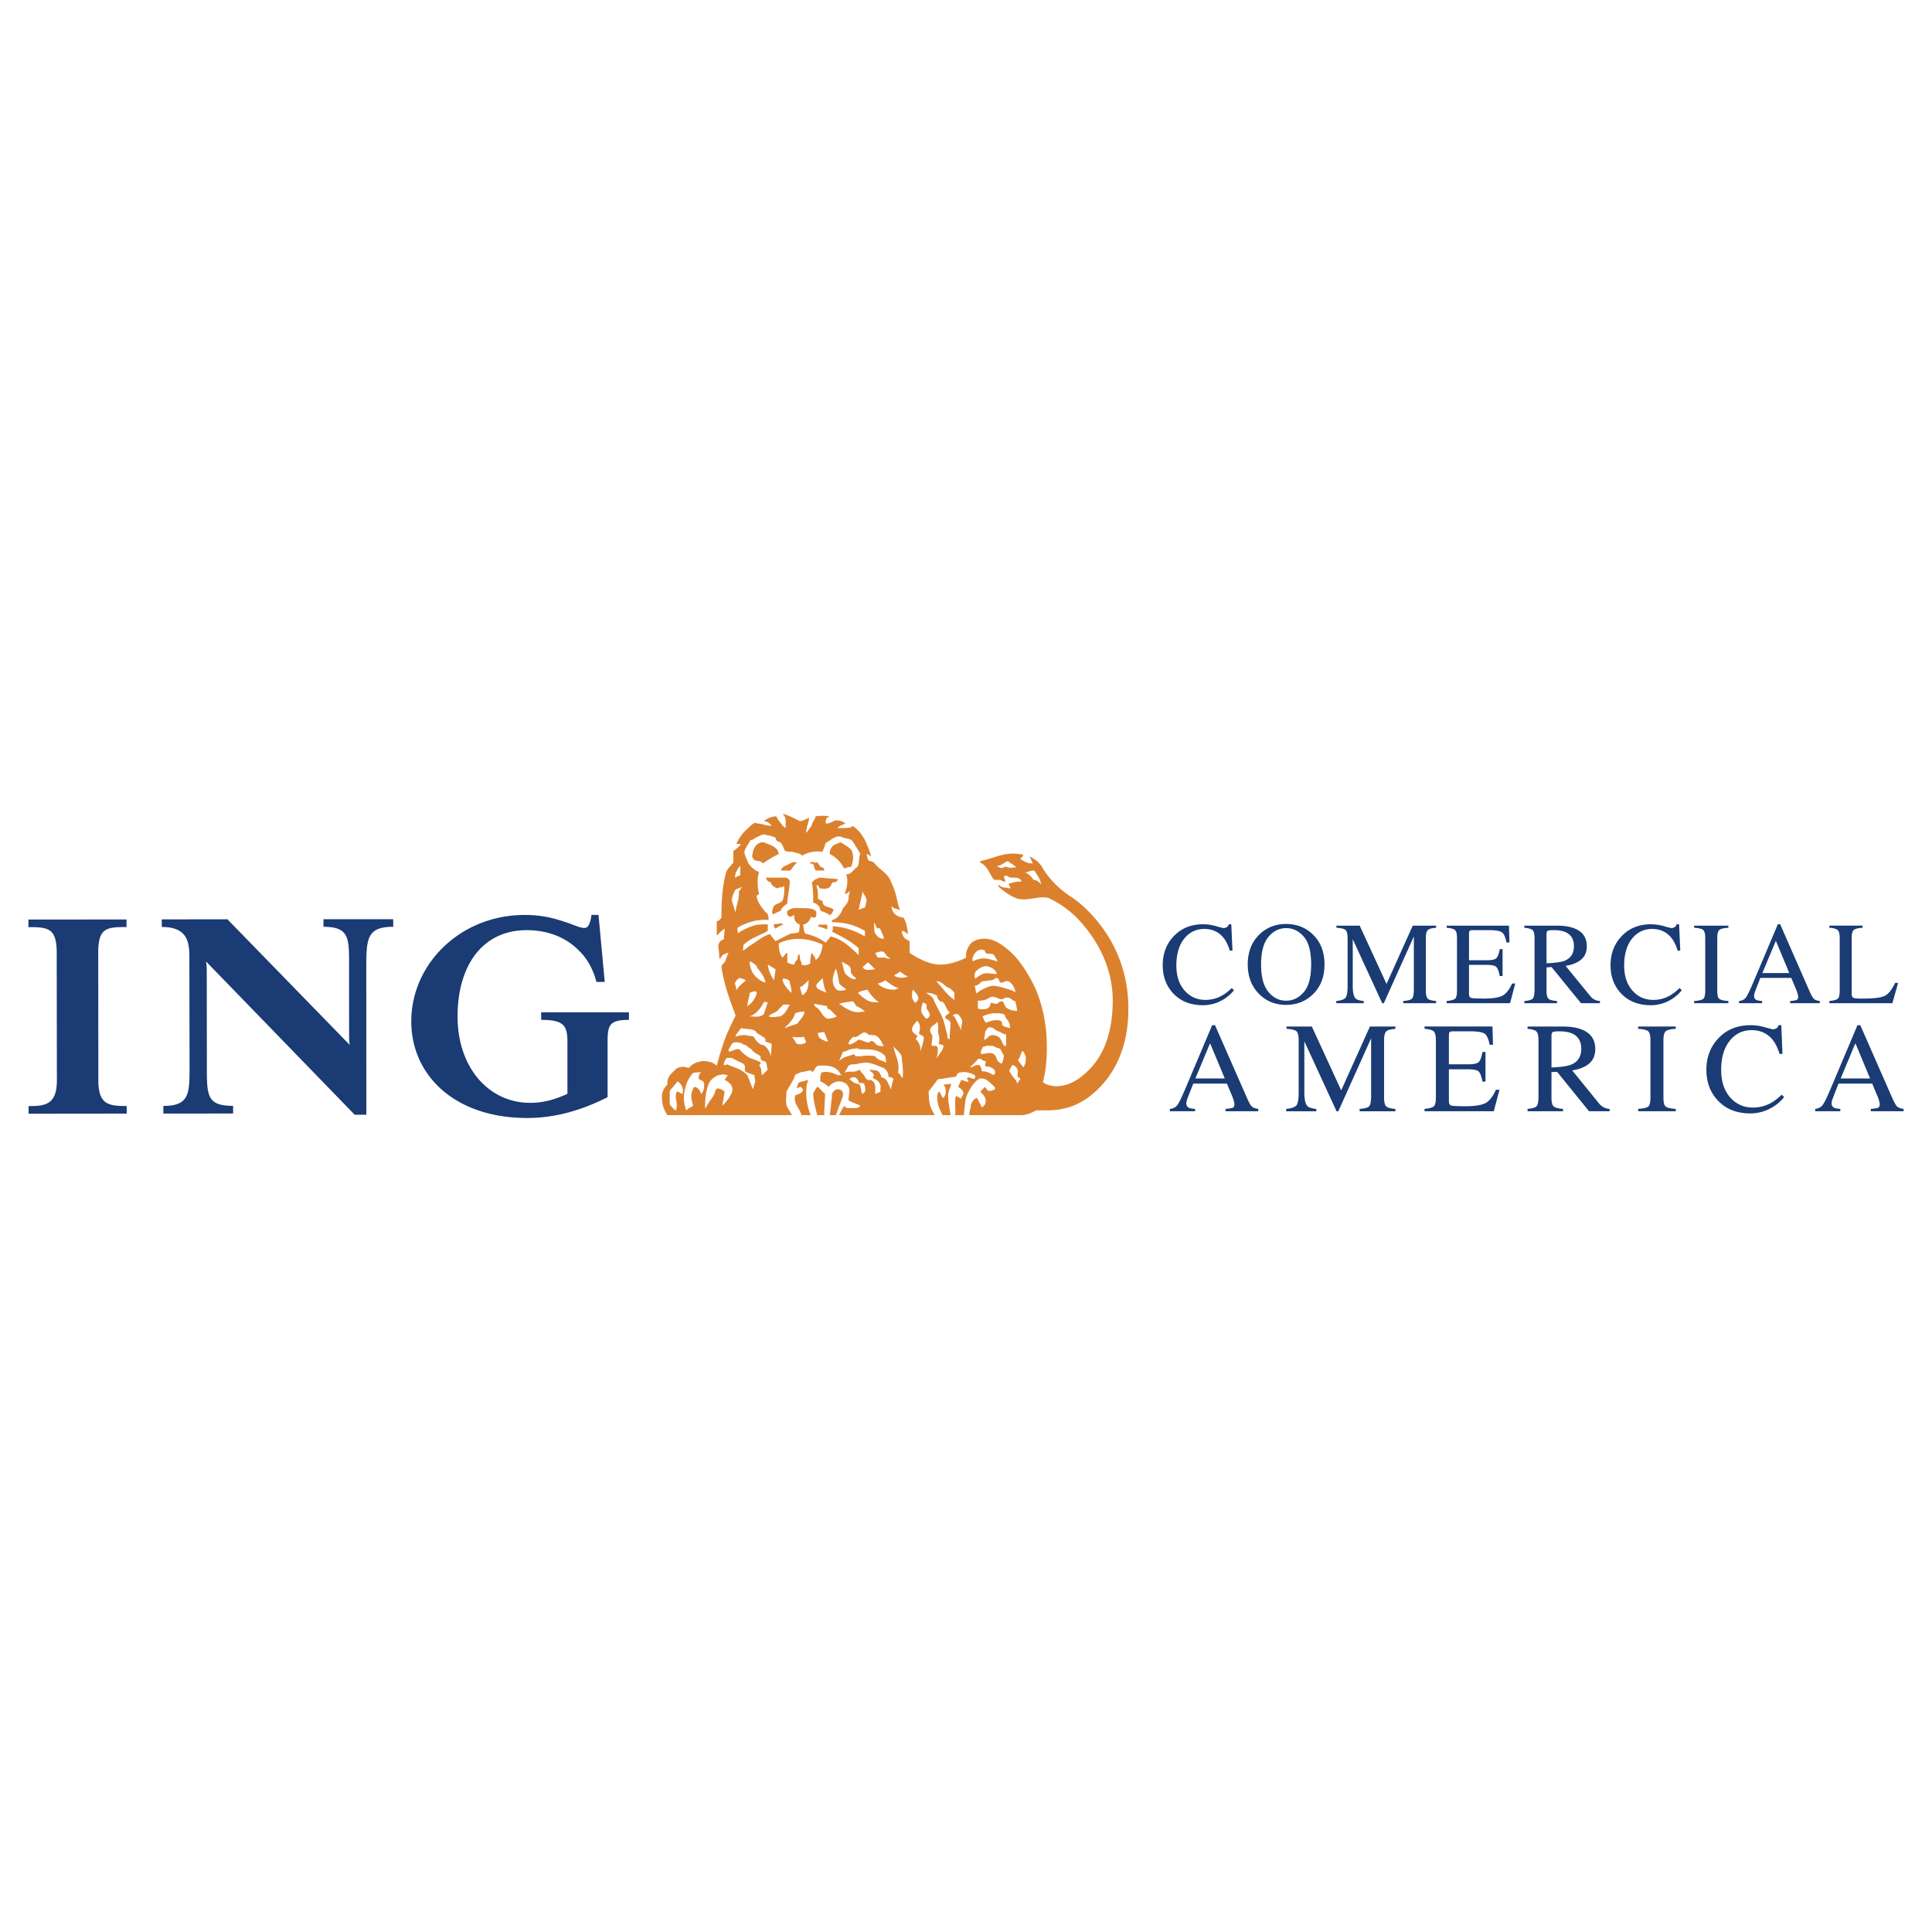 <svg xmlns="http://www.w3.org/2000/svg" width="2500" height="2500" viewBox="0 0 192.756 192.756"><g fill-rule="evenodd" clip-rule="evenodd"><path fill="#fff" d="M0 0h192.756v192.756H0V0z"/><path d="M121.332 92.403c.443.131.693.19.748.19a.632.632 0 0 0 .314-.089.494.494 0 0 0 .205-.289h.246l.119 2.628h-.268c-.158-.523-.361-.94-.607-1.259-.484-.604-1.127-.902-1.939-.902-.816 0-1.484.324-2.002.97-.52.651-.783 1.539-.783 2.669 0 1.047.275 1.879.82 2.502s1.238.936 2.076.936c.604 0 1.16-.145 1.666-.436.297-.166.617-.412.965-.744l.221.217a3.919 3.919 0 0 1-.963.863 3.866 3.866 0 0 1-2.133.631c-1.258 0-2.252-.406-2.992-1.205-.68-.742-1.02-1.67-1.02-2.783 0-1.141.355-2.098 1.076-2.872.756-.808 1.742-1.216 2.949-1.216.427.001.857.065 1.302.189zM125.818 96.225c0-1.238.242-2.151.727-2.742.486-.587 1.076-.885 1.775-.885.68 0 1.262.285 1.758.85.494.57.736 1.497.736 2.777 0 1.264-.238 2.178-.727 2.752-.494.578-1.08.863-1.768.863-.703 0-1.295-.295-1.775-.885-.483-.588-.726-1.496-.726-2.73zm-1.33 0c0 1.188.369 2.16 1.105 2.918.723.742 1.633 1.113 2.727 1.113 1.023 0 1.895-.336 2.617-1.004.803-.752 1.209-1.76 1.209-3.027 0-1.25-.389-2.253-1.17-3.002-.719-.688-1.604-1.037-2.656-1.037s-1.938.344-2.654 1.033c-.783.752-1.178 1.756-1.178 3.006zM133.318 99.873c.48-.051.791-.158.928-.328s.205-.561.205-1.178v-4.753c0-.42-.068-.698-.201-.824-.133-.125-.438-.2-.914-.225v-.214h2.32l2.68 5.817 2.615-5.817h2.334v.214c-.434.028-.713.109-.838.237-.131.127-.189.4-.189.812v5.204c0 .426.059.699.189.816.125.125.404.201.838.238v.217h-3.287v-.217c.477-.037.771-.123.891-.25.113-.137.172-.447.172-.939v-5.252l-2.996 6.659h-.162l-2.938-6.386v4.664c0 .639.094 1.057.279 1.25.125.125.396.209.818.256v.217h-2.744v-.218zM144.336 99.873c.434-.047.713-.119.838-.23.131-.105.191-.377.191-.814V93.61c0-.412-.061-.685-.188-.807-.123-.128-.404-.209-.842-.237v-.214h6.213l.051 1.675h-.303c-.094-.514-.242-.849-.438-.999-.201-.153-.639-.229-1.322-.229h-1.596c-.172 0-.275.029-.318.084-.043.052-.059.158-.059.311v2.61h1.789c.498 0 .816-.072.953-.222.135-.145.246-.442.326-.892h.281v2.692h-.281c-.084-.447-.195-.75-.33-.895-.137-.145-.451-.221-.949-.221h-1.789v2.883c0 .234.072.369.217.412.148.043.586.064 1.318.064.785 0 1.373-.086 1.75-.26.375-.17.715-.582 1.014-1.238h.314l-.516 1.961h-6.326v-.215h.002zM154.295 96.102v-2.896c0-.173.037-.289.109-.335.076-.047.281-.072.609-.072.492 0 .887.067 1.186.204.557.251.834.715.834 1.399 0 .71-.311 1.194-.932 1.454-.361.135-.964.22-1.806.246zm-2.213 3.988h3.268v-.217c-.443-.037-.729-.113-.859-.232-.129-.111-.195-.385-.195-.822v-2.301l.504-.033 2.939 3.605h1.889v-.217a1.408 1.408 0 0 1-.576-.158 1.52 1.52 0 0 1-.441-.398l-2.414-2.955c.65-.098 1.17-.303 1.547-.621.379-.311.57-.757.57-1.344 0-.868-.426-1.467-1.287-1.79-.447-.17-1.014-.256-1.689-.256h-3.254v.214c.426.033.701.118.83.242.123.128.188.396.188.803v5.07c0 .488-.061.793-.166.936-.115.131-.395.217-.852.258v.216h-.002zM166.018 92.403c.441.131.691.19.742.19a.645.645 0 0 0 .316-.089.47.47 0 0 0 .199-.289h.25l.115 2.628h-.264c-.152-.523-.357-.94-.611-1.259-.477-.604-1.123-.902-1.934-.902-.818 0-1.486.324-2.004.97-.518.651-.783 1.539-.783 2.669 0 1.047.277 1.879.822 2.502.543.623 1.236.936 2.074.936.604 0 1.16-.145 1.672-.436.291-.166.615-.412.963-.744l.217.217a3.813 3.813 0 0 1-.963.863 3.864 3.864 0 0 1-2.131.631c-1.256 0-2.254-.406-2.994-1.205-.68-.742-1.02-1.67-1.02-2.783 0-1.141.361-2.098 1.08-2.872.752-.808 1.738-1.216 2.949-1.216a4.92 4.92 0 0 1 1.305.189zM169.023 99.873c.463-.033.766-.102.904-.213.137-.105.205-.383.205-.832v-5.219c0-.424-.068-.705-.205-.824-.139-.123-.441-.195-.904-.22v-.214h3.418v.214c-.463.025-.766.097-.902.22-.145.12-.207.4-.207.824v5.219c0 .449.062.727.207.832.137.111.439.18.902.213v.217h-3.418v-.217zM175.83 97.084l1.348-3.219 1.34 3.219h-2.688zm-.025 3.006v-.217c-.277-.021-.463-.061-.561-.102-.166-.076-.242-.213-.242-.408 0-.098.029-.234.088-.4.057-.17.238-.633.541-1.398h3.086l.469 1.123c.068.162.123.311.156.455.039.141.061.242.061.303 0 .17-.051.275-.148.318-.098.045-.314.08-.656.109v.217h2.963v-.217c-.27-.037-.467-.105-.582-.213-.113-.102-.266-.373-.463-.811l-2.908-6.634h-.234l-2.428 5.744c-.365.859-.621 1.387-.77 1.578s-.373.303-.676.336v.217h2.304zM182.518 100.09h6.285l.574-2.027h-.299c-.342.701-.695 1.139-1.057 1.305-.371.174-1.072.26-2.109.26-.264 0-.443 0-.545-.004a4.12 4.12 0 0 1-.271-.025c-.15-.018-.248-.068-.289-.141a.618.618 0 0 1-.064-.307v-5.604c0-.392.072-.647.217-.77.15-.115.434-.187.863-.212v-.214h-3.305v.214c.43.028.711.109.838.237.129.123.193.395.193.807v5.219c0 .438-.07.709-.193.814-.127.111-.412.184-.838.23v.218zM119.262 107.6l1.467-3.518 1.467 3.518h-2.934zm-.033 3.269v-.234c-.299-.021-.498-.059-.607-.109-.176-.086-.262-.234-.262-.447 0-.111.035-.256.094-.438.07-.184.268-.693.6-1.527h3.359l.512 1.225c.072.174.131.34.174.498.043.156.062.264.062.326 0 .188-.055.303-.164.354-.107.047-.35.09-.729.119v.234h3.27v-.234c-.297-.037-.51-.119-.633-.229-.133-.121-.303-.418-.51-.902l-3.172-7.221h-.285l-2.645 6.26c-.396.939-.676 1.518-.838 1.723-.162.209-.408.334-.734.369v.234h2.508v-.001zM128.322 110.635c.531-.051.877-.174 1.025-.357.148-.188.221-.611.221-1.289V103.8c0-.465-.068-.766-.213-.906-.148-.137-.479-.221-.998-.246v-.23h2.525l2.93 6.369 2.865-6.369h2.543v.23c-.473.033-.781.123-.922.258-.137.141-.209.439-.209.895v5.684c0 .463.072.766.209.898.141.127.449.217.922.254v.234h-3.572v-.234c.516-.037.834-.133.963-.277.123-.139.186-.484.186-1.023v-5.744l-3.273 7.279h-.174l-3.215-6.982v5.102c0 .703.105 1.152.309 1.367.133.135.426.232.885.279v.234h-3.006v-.237h-.001zM142.129 110.869h6.906l.57-2.143h-.354c-.332.723-.701 1.178-1.111 1.361-.412.186-1.045.283-1.912.283-.795 0-1.275-.025-1.434-.072-.16-.041-.238-.195-.238-.445v-3.168h1.961c.535 0 .881.076 1.029.238.145.16.268.492.363.99h.299v-2.959h-.299c-.092.496-.211.824-.359.986-.148.16-.494.246-1.033.246h-1.961v-2.857c0-.166.021-.285.064-.34.041-.064.162-.094.348-.094h1.73c.74 0 1.225.086 1.441.25.213.166.375.531.486 1.094h.33l-.051-1.824h-6.777v.23c.48.033.787.123.922.258.137.141.209.439.209.889v5.699c0 .475-.072.773-.211.896-.143.113-.443.199-.92.246v.236h.002zM154.791 106.502v-3.158c0-.191.043-.32.119-.367.086-.055.307-.08.664-.08.535 0 .961.076 1.283.221.604.268.906.775.906 1.523 0 .773-.336 1.301-1.004 1.576-.394.158-1.05.25-1.968.285zm-2.389 4.367h3.541v-.234c-.48-.037-.795-.123-.936-.25-.145-.125-.217-.43-.217-.902v-2.518l.559-.033 3.188 3.938h2.051v-.234a1.466 1.466 0 0 1-.621-.174 1.697 1.697 0 0 1-.484-.434l-2.625-3.236c.711-.105 1.271-.332 1.684-.672.41-.344.617-.83.617-1.471 0-.945-.463-1.6-1.395-1.951-.488-.188-1.102-.281-1.832-.281h-3.529v.23c.459.037.756.127.889.268.141.135.203.434.203.879v5.549c0 .529-.055.863-.178 1.008-.119.145-.426.242-.914.285v.233h-.001zM163.436 110.635c.514-.035.846-.115 1.004-.229.152-.121.225-.426.225-.914v-5.699c0-.467-.072-.773-.225-.904-.158-.137-.49-.217-1.004-.242v-.23h3.754v.23c-.514.025-.846.105-.998.242-.158.131-.23.438-.23.904v5.699c0 .488.072.793.23.914.152.113.484.193.998.229v.234h-3.754v-.234zM174.652 102.283c-1.326 0-2.398.443-3.227 1.328-.787.842-1.178 1.883-1.178 3.125 0 1.217.369 2.225 1.117 3.031.803.877 1.893 1.318 3.262 1.318.834 0 1.607-.23 2.322-.684a4.35 4.35 0 0 0 1.055-.945l-.242-.238c-.379.361-.732.635-1.055.812a3.623 3.623 0 0 1-1.82.471c-.914 0-1.672-.34-2.271-1.016-.59-.68-.893-1.59-.893-2.729 0-1.238.285-2.211.855-2.918.561-.705 1.293-1.059 2.184-1.059s1.592.332 2.115.986c.275.354.496.818.672 1.387h.289l-.115-2.871h-.268a.526.526 0 0 1-.225.312.685.685 0 0 1-.346.098c-.055 0-.328-.068-.812-.205a5.164 5.164 0 0 0-1.419-.203zM186.578 107.6l-1.465-3.518-1.469 3.518h2.934zm-5.476 3.269v-.234c.324-.035.57-.16.732-.369.166-.205.447-.783.842-1.723l2.645-6.26h.281l3.172 7.221c.213.484.383.781.506.902.133.109.34.191.643.229v.234h-3.273v-.234c.377-.029.619-.072.73-.119.111-.051.16-.166.16-.354 0-.062-.02-.17-.059-.326a3.381 3.381 0 0 0-.178-.498l-.512-1.225h-3.363c-.33.834-.525 1.344-.59 1.527a1.406 1.406 0 0 0-.098.438c0 .213.09.361.264.447.105.051.305.088.604.109v.234h-2.506v.001zM2.852 111.115v-.76c1.654 0 2.823-.137 2.823-2.561l-.017-12.747c0-2.479-.897-2.547-2.823-2.547v-.757l9.788-.008v.757c-1.998 0-2.824.075-2.824 2.555l.013 12.748c0 2.418 1.033 2.551 2.828 2.551v.758l-9.788.011zm33.692-14.72l.008 14.822h-1.165l-14.83-15.29c.071.417.071.756.071 1.174l.01 9.307c0 2.895 0 3.93 2.619 3.922v.766l-6.96.002v-.76c2.614 0 2.614-1.238 2.614-3.93l-.017-10.612c0-1.586 0-3.312-2.755-3.312v-.757l6.552-.009 12.208 12.54c-.069-.35-.069-.549-.069-1.033l-.003-6.83c0-2.75.064-3.929-2.555-3.929v-.756h6.956l.009.756c-2.553 0-2.693 1.106-2.693 3.929zm24.075 8.121v4.951c-2.755 1.389-5.375 2.074-7.994 2.074-7.233.018-11.591-4.252-11.591-9.631 0-5.791 4.958-10.625 11.298-10.625 1.582-.005 2.759.268 4 .685.893.268 1.45.612 1.998.612.481 0 .612-.826.685-1.302h.698l.621 6.685h-.83c-.34-1.311-.969-2.411-1.794-3.173-1.314-1.314-3.095-1.99-5.174-1.99-4.341.004-6.885 3.454-6.885 8.624.01 5.098 3.117 8.605 7.25 8.605 1.238 0 2.343-.281 3.712-.9v-5.094c0-1.664-.272-2.285-2.616-2.285l-.008-.752 8.76-.004v.756c-2.203 0-2.13.699-2.13 2.764z" fill="#1a3b73"/><path d="M66.584 111.264c-.395-.629-.544-1.096-.544-1.883 0-.545.311-.939.544-1.17 0-.473 0-.781.714-1.402.306-.391.932-.477 1.399-.242.396-.467.86-.625 1.412-.707.464 0 1.013.082 1.399.473 0 0 .323-1.246.557-1.883.229-.855.774-2.029 1.331-3.131-.629-1.631-1.177-3.201-1.416-4.843 0-.075.085-.237.085-.237l.229-.225c.158-.32.239-.715.396-.941-.239 0-.396.149-.472.149-.153.076-.315.314-.387.472-.077-.157-.077-.234-.077-.396 0-.312-.084-.626-.084-.932 0-.314.31-.632.548-.632 0-.307.076-.779.076-1.093-.229.162-.786.701-.786.701v-1.416c.162-.067.323-.14.471-.382 0-1.637.085-3.129.472-4.533.158-.396.473-.625.71-.944v-1.173c.306-.153.549-.473.774-.622-.081-.081-.315-.081-.468-.081.315-.701.702-1.177 1.255-1.64.153-.158.39-.392.629-.464.148 0 .148.072.148.072.553 0 .937.234 1.489.234-.165-.234-.468-.468-.777-.468l.076-.076c.387-.239.702-.4 1.174-.4.153.4.468.637.621.943l.318.23c-.081-.464.153-1.013-.318-1.408.318 0 1.101.396 1.718.71.242 0 .638-.237.943-.314-.072.476-.306.94-.306 1.484.233-.234.306-.471.548-.702 0-.306.306-.543.383-.943a4.66 4.66 0 0 1 1.416 0c-.469.161-.396.476-.396.709h.077c.319 0 .706-.234.863-.31.468 0 .701.076 1.021.31-.319.158-.634.234-.787.464.392 0 .854 0 1.327-.072l.157-.158c1.102.702 1.489 1.879 1.875 3.053-.157-.08-.31-.233-.463-.233.076.233.076.625.306.698.396 0 .476.237.71.476.471.468 1.173.854 1.407 1.56.701 1.485.54 1.961.94 2.896-.239-.239-.629-.072-.868-.464 0 .392.162.693.468.931.247.157.485.234.711.234.314.468.387 1.097.463 1.646-.148-.076-.31-.234-.535-.315l-.091.081c.091.472.234.702.787.94v1.178c.94.621 2.041 1.166 3.05 1.166.858 0 1.879-.314 2.589-.702-.085-.464.148-1.089.545-1.484.386-.318.859-.396 1.326-.396 1.021 0 2.031.791 2.896 1.642 1.1 1.177 1.959 2.901 2.193 3.444 1.088 2.662 1.088 4.934 1.088 5.791 0 1.484-.152 2.5-.391 3.445.391.309 1.025.391 1.336.391 1.326 0 2.422-.777 3.281-1.65 1.408-1.404 2.348-3.674 2.348-6.879 0-2.576-.939-5.474-3.521-8.215a10.108 10.108 0 0 0-2.895-2.037c-1.018-.234-1.955.319-3.045.081-.701-.237-1.408-.705-1.961-1.254l.086-.158c.221.396.697.242 1.088.396.086-.153-.152-.396-.152-.468.387-.162.855-.239 1.322-.239-.311-.624-.936-.237-1.322-.463-.152-.161-.32-.161-.469 0 0 .076.148.301.148.463-.148.077-.395-.162-.615-.162h-.477c-.473-.462-.625-1.398-1.406-1.717v-.158c1.254-.23 2.418-.932 3.83-.698.162 0 .396 0 .473.153l-.311.314c.311.23.697.467 1.172.467h.078c-.078-.237-.234-.467-.314-.702.471.234.785.464 1.178.94.629 1.173 1.713 2.266 2.883 3.045.633.39 1.254.947 1.73 1.411 2.967 2.976 4.061 6.488 4.061 9.779 0 1.49-.148 5.32-3.131 8.139-1.869 1.795-3.668 2.023-5.08 2.023h-1.012c-.549.324-1.016.48-1.564.48H66.584v.003z" fill="#db812e"/><path d="M96.705 111.264c0-.48.153-.629.153-.943s.392-.781.625-.781l.473.936c.311-.154.389-.387.389-.703 0-.391-.545-.857-.545-.857l.467-.473c.158.156.238.395.387.395.4 0 .635-.156.635-.238 0-.156-.314-.387-.555-.619-.309-.24-.467-.387-.854-.387-.553 0-1.484 1.479-1.569 2.262l-.153 1.41h.547v-.002zm-1.407 0c.067-.709-.081-1.258.067-1.883.085-.078.319.158.548.234 0-.234.314-.469.167-.701-.081-.234-.477-.473-.477-.473.081-.23.31-.703.31-.703s.868.316.707.154c0-.154-.226-.229-.077-.387.238-.076.548.232.707.086.076-.162.076-.162 0-.32-.158-.084-.545-.314-1.169-.314-.715.076-.549.23-.715.473-.854.076-1.317.234-1.781.234l-.949 1.25c.081.467 0 1.092.239 1.561.072.242.229.477.382.789h.792c-.242-.48-.549-1.023-.549-1.807 0-.154.085-.543.238-.543.149.232.149.467.387.625.158-.158.23-.393.23-.625 0-.154 0-.473-.23-.703l.787-.076c-.077.307-.319.779-.319 1.168 0 .703.158 1.252.242 1.961h.463zm-11.583 0c.158-.312.314-.709.548-.943 0 .154.153.154.234.234h.71c.234 0 .464 0 .621-.234-.387-.232-.863-.314-1.169-.549 0-.314.077-.625.077-.936 0-.701-.625-.943-1.021-.943-.387 0-.858.242-1.011.549-.316-.23-.562-.463-.864-.549v-.387c0-.234.077-.234.077-.473.548-.225 1.174 0 1.645.238h.392c0-.084-.158-.084-.158-.238-.468-.701-1.255-.781-2.19-.701-.391.158-.391.855-.71.477-.387 0-.621.148-.935.148l-.548.23c-.162.084-.072.084-.162.318-.22.473-.54.936-.782 1.408 0 .467-.149 1.092.084 1.561.158.242.314.549.477.789h.931c-.162-.709-.859-1.176-.621-1.961.233-.156.701-.156.778-.623-.077-.082-.158-.238-.319-.238l-.301.156c0-.156.076-.387.229-.619l.943-.24c-.233.396-.233.941-.233 1.408 0 .234.072 1.328.459 2.117h.638c-.165-.709-.399-1.492-.399-2.193.157-.234.234-.473.399-.629h.072l.626.629h.084c0 .701-.084 1.404-.084 2.193h.553s.229-1.807.229-2.117c0-.152.315-.467.548-.467.312 0 .548.156.548.467 0 .393-.471 1.328-.709 2.117h.314v.001zm20.035-23.48c-.08-.225-.318-.543-.553-.93-.391 0-.709.157-.936.237.314 0 .627.392.859.693.311 0 .549.239.783.473l-.153-.473zm-3.205-1.874c-.396.157-.643.476-1.105.476.242.153.391.229.543.229.166-.076.396-.229.562-.076.311.076.537 0 .852 0-.235-.234-.542-.392-.852-.629zm-1.42 9.312c-.311-.149-.859.076-.859-.378-.148-.094-.387-.171-.705 0-.311.143-.703.85-.469 1.08.076-.149.787-.306 1.025-.306.463 0 .855.157 1.395.306-.073-.23-.225-.465-.387-.702zm-.781 1.178c-.389 0-.783.309-1.018.543-.076.234-.158.477 0 .701.318-.314.791-.543 1.098-.543.391 0 .549.076 1.016.076-.001-.314-.549-.777-1.096-.777zm2.121 1.487c-.248 0-.316.15-.562.15-.307 0-.145-.469-.463-.469-.152 0-.314.234-.549.234-.238 0-.547.084-.773.084-.318 0-.318.387-.867.469l.16.777c.389-.391 1.322-.777 1.643-.777.543 0 1.564.305 2.266.621-.078-.472-.465-1.089-.855-1.089zm.853 2.025c-.314-.072-.463-.383-.854-.383-.396 0-.168.158-.562.158-.307 0-.535-.24-.85-.24-.473 0-.4.393-1.492.393v.781c.238.076.318.076.557.076.307 0 .697-.156.697-.549 0-.236.473.078.697 0 0 0 .17-.236.391-.236.314 0 .246.314.395.467.082.242.635.48 1.176.48 0-.394-.155-.711-.155-.947zm-1.021 1.492c0-.311-.615-.311-1.172-.311-.311 0-.943.225-1.088.311.08.314.307.625.307.625.471-.158.709-.242 1.096-.242.391 0 .543.084.543.398 0 .234.562.312.787.393 0-.791-.473-.939-.473-1.174zm1.728 3.444c-.234.314-.234.697-.469.936l.545.707c.238-.391.238-.549.238-1.025.001-.081-.237-.618-.314-.618zM86.062 88.963l-.391 1.807.625-.242s.163-.621.163-.707c-.001-.234-.239-.54-.397-.858zm14.317 14.24c-.311 0-.477-.234-.783-.311-.471-.162-.309-.395-.943-.395-.309.232-.387.471-.387.705 0 0-.084.473-.084.545.322-.072.471-.473.791-.473 1.176 0 .857 1.096 1.406 1.096v-1.167zm-5.162-4.15c-.158-.234-.306-.311-.468-.469-.467-.08-.701-.697-1.335-.697.634.697 1.097 1.404 1.803 1.873v-.707zm-7.271-6.098c-.084-.081-.084-.471-.395-.314-.157-.157-.234-.391-.31-.629-.081.4 0 .707 0 .944.234.472.463.702.939.702 0-.231-.157-.469-.234-.703zm13.611 14.475c-.084-.158 0-.396 0-.473 0-.391-.238-.625-.553-.705l-.314.557c.314.697.783.93.783 1.326.084-.156.156-.242.318-.471 0-.158-.234-.158-.234-.234zm-1.799-2.825c-.391 0-.633-.387-1.025-.234-.229-.152-.467.078-.695.078 0 .242-.238.242-.158.713.465 0 1.094-.314 1.408.152.152.07.08.703.695.785.086-.393.166-.471.166-.785-.081-.152-.247-.466-.391-.709zm-4.073-3.287c0-.148-.234-.148-.387-.148l-.239.148c0 .086.081.086.158.086.234.467.468.939.697 1.402-.076-.309.085-.543.085-.863.001-.224-.161-.463-.314-.625zm-7.505-6.331c-.234-.143-.476 0-.863.086.077.149.158.226.234.464h.706c.162 0 .391.238.552 0-.323 0-.391-.315-.629-.55zm1.641 1.956l-.629.387c.476.314 1.093.238 1.403.09a2.342 2.342 0 0 1-.774-.477zm4.461 4.618s.072-.314.229-.314c.081-.152.238-.152.238-.236-.467-.389-.395-1.098-.943-1.098-.222-.225-.307-.307-.307-.545-.315-.234-.703-.314-1.098-.314.314.238.701.395.782.787.315.701.703 1.254.94 1.947.158.477.23.943.387 1.416 0 .232 0 .473.238.473 0-.549.084-1.178.084-1.646-.082-.244-.321-.312-.55-.47zm-3.214-2.819c-.077.234-.077.469-.077.705 0 .24.314.627.314.627.153-.162.319-.234.319-.469.001-.314-.319-.628-.556-.863zm7.746 7.748c-.162-.158-.391 0-.549-.158.078-.232.078-.314.078-.473-.227 0-.307-.076-.545-.23-.154 0-.238 0-.316.154l-.701.707c.386 0 .31-.238.863-.238.154 0 .311.395.311.625.469 0 .777.156 1.17.395 0 0 .162-.162.162-.238 0-.315-.234-.468-.473-.544zm-6.331-5.793c-.081-.232 0-.471-.081-.549-.153 0-.237-.152-.31-.152 0 0-.243.545-.162.936.076.314.472.707.472.707.081 0 .234-.078.314-.234.159-.235-.08-.473-.233-.708zm-6.187-7.823c-1.088-.624-2.113-.863-3.282-.863v-.225c.548-.094.94-.715 1.097-1.183.306-.31.625-.697.549-1.172 0 0 0-.078.077-.234 0-.072.076-.233 0-.311-.077.238-.319.238-.472.311.234-.544.396-1.413.153-1.956.243 0 .473-.149.473-.149l.472-.476c.467-.229.238-.935.467-1.403-.229-.472-.702-1.174-.702-1.174-.237-.463-.777-.315-1.172-.548-.553-.157-.94.233-1.335.464-.153 0-.077.237-.23.084-.072.383-.246.625-.314.94-.705-.084-1.403 0-2.032.387-.242-.238-.543-.238-1.011-.387-.244 0-.477 0-.711-.084-.238-.388-.238-.855-.706-.94-.23-.15-.23-.23-.23-.378-.242-.085-.56-.242-.863-.242-.468-.239-.782.157-1.169.242-.086.148-.312.229-.476.229-.234.468-.468.702-.621 1.174.073.467.234.702.387 1.088.153.319.624.787 1.097.944-.239.548-.162 1.727 0 2.186l-.242.156c0 .553.469 1.174.937 1.718.166 0 .166.238.238.395v.32c-1.097-.094-2.109.225-2.964.698-.243.157-.09.39-.09.629.549-.395 1.255-.701 1.957-.863.392 0 .71-.072 1.025 0v.624c-.778.468-1.726.702-2.433 1.412 0 .234-.076.464 0 .558 0 0 .396-.324.625-.478.782-.471 1.258-.939 2.029-1.177.165.238.318.468.56.706.468-.238.936-.468 1.403-.706.315-.153.711 0 .94-.234l.072-.705c-.387-.149-.617-.464-.549-.94-.149 0-.22.157-.464.157 0 0-.233-.157-.233-.233 0-.162-.084-.391.081-.391.396-.314.779-.239 1.327-.239.476 0 1.492 0 1.492.468 0 .238 0 .395-.162.472-.157 0-.306 0-.396-.077a.98.98 0 0 1-.777.784l.081.391c0 .233.076.548.31.548a5.038 5.038 0 0 1 1.879.863c.153-.234.396-.477.469-.625 1.097.229 2.032 1.092 2.814 1.871v-.7c-.782-.705-1.717-1.173-2.658-1.645.077-.081.077-.314.077-.543 1.173.072 2.27.462 3.205 1.016v-.554h.001zm.316 3.14c-.235.145-.392.387-.55.462.234.468.787.233 1.255.233l-.705-.695zm1.721 1.789s-.471.314-.782.314c.395.387.868.625 1.722.625l.395-.158c-.395-.08-.948-.467-1.335-.781zm5.32 6.259c.153-.387 0-.859-.068-1.094 0-.318.068-.705-.085-1.025-.163.32-.703.4-.703.863 0 .238.226.396.226.629 0 .24-.076.555-.076.783 0 .23.31.076.467.152.239 0 .17.791 0 1.258.17-.314.71-.861.71-1.258 0-.227-.471-.075-.471-.308zm-1.956-1.017c.081-.238.081-.395.081-.547 0-.469-.319-.711-.319-.627-.153.24-.467.473-.467.859 0 .314.467.545.467.545.167.16-.081.238-.081.4.319.314.472.695.472 1.25.081-.477.315-.936.315-1.412 0-.238-.54-.238-.468-.468zm-6.808-6.102c.076-.705-.54-.705-.935-1.02.156.314.156.785.395 1.254.31.242.616.625 1.092.467-.233-.224-.552-.466-.552-.701zm1.646 1.799c-.239.076-.626.076-.936.311.229.238.391.395.859.707.306.236.858.236 1.245.236-.543-.308-.938-.943-1.168-1.254zm-12.68-12.356c-.234.229-.307.468-.459.705l-.081.468.54-.237v-.936zm9.86 11.651c-.076-.469-.153-.936-.314-1.404-.229.545-.544 1.254-.072 1.951.233.393.782.234 1.088.158-.153-.238-.621-.387-.702-.705zm-2.109-3.985c-1.02-.396-2.576-.625-3.911.077 0 .471.076 1.093.387 1.407l.387-.464c.084 0 .084 0 .084.149v.792c.233.145.477.225.697.225 0-.225.248-.464.323-.544 0-.157 0-.396.153-.472l.072.076c0 .238 0 .476.162.715v.225c.314.162.625 0 .868-.08 0-.384.067-.622.067-.86.089 0 0-.226.089-.226.149.226.383.464.383.702.471-.238.633-1.024.705-1.489-.155-.156-.317-.156-.466-.233zm3.835 6.327l-.315-.467h-.237c-.314.084-.706.084-1.174.236.701.473 1.411 1.021 2.347.783h.234a2.838 2.838 0 0 0-.855-.552zM73.396 88.738c-.234.387-.323.693-.395 1.083l.395 1.25c0-.693.387-1.25.315-2.108l.311-.464-.626.239zm8.678 8.83c-.157.234-.387.318-.621.705-.084.469.621.545 1.012.779-.233-.468-.323-.935-.391-1.484zm7.895 8.061c.091-.467-.548-.861-.854-1.258l.077.234c.153.779.629 1.494.391 2.428.158 0 .239.238.387.473h.091c.071-.549-.001-1.174-.092-1.877zm-2.728-2.354c-.166 0-.476 0-.629-.072-.55-.625-.94.473-1.485.232-.237.24-.467.473-.467.707l.077.076c.31-.076.625-.229.863-.471.463-.072.936.471 1.25.16.158-.16.311.082.392.082.234.381.543.381.939.381-.235-.38-.397-.934-.94-1.095zm-7.442-4.771l.242.787c.545-.238.629-.936.629-1.488-.314.314-.551.552-.871.701zm2.986 2.193c-.166 0-.319-.076-.243-.318l-1.326-.23c0 .078.076.23.153.316.548.232.548.854 1.173 1.174.243 0 .706-.078.945-.234a46.663 46.663 0 0 1-.702-.708zm5.548 4.688c-.705-.779-1.721-.693-2.661-.693v-.086c-.23 0-.545 0-.782.086-.23 0-.473.234-.779.234l-.395.934c.468-.475 1.021-.475 1.492-.697.153.152.068.223.153.223.311 0 .701 0 1.016-.07.388 0 .698 0 .94.07.234.398.706.398 1.102.633l-.086-.634zm-9.546-7.498c-.233-.242-.467-.242-.705-.242 0 .473.387.939.858 1.408.09-.469-.153-.78-.153-1.166zm-2.185-1.649c.072.625.311 1.092.62 1.564l.162-1.094-.782-.47zm12.045 11.192c0-.396-.162-.621-.468-.863-.629-.234-1.173-.549-1.884-.549l-.625.082c-.311.152-.706 0-1.012.232l-.396.701c.396-.225.944 0 1.335-.225.229-.242.229.148.391.225.306.238.387.859.859.705.625.24.468.941.468 1.408l.545-.232c-.078-.234.084-.545-.078-.779-.157-.396-.467-.396-.709-.629.319-.473-.226-.473-.31-.787l.71.09c.31.148.387.379.471.697.54 0 .702.705.936 1.174.072-.311.153-.701.234-.941.078-.233-.233-.233-.467-.309zM75.5 96.476V96.4c-.148-.162-.387-.387-.705-.477 0 .314.081.709.246 1.02.226.477.784.943 1.327 1.094-.081-.617-.544-1.094-.868-1.561zm6.732 6.493c-.23 0-.392.076-.626.076 0 0 0 .23.081.391.153.24.701.473.854.473h.077l-.386-.94zm-2.892-1.875a2.39 2.39 0 0 1-.554.936c-.153.234-.387.314-.467.549.467-.234.931-.314 1.254-.467.387-.551.626-.707.702-1.18-.314 0-.548 0-.935.162zm6.88 7.041c-.158-.156-.392 0-.548-.156 0-.24-.153-.314-.311-.473-.153-.076-.396 0-.396 0l-.229.158c.153.074.472.471.863.471.391.076.229.779.463 1.012l.234-.232c.08-.235 0-.546-.076-.78zm-8.062-7.908l-.697.705c-.319.162-.548.238-.787.473.467.156.863 0 1.177 0 .468-.234.702-.707.935-1.178h-.628zm2.042 3.209c-.4.078-.859.078-1.169 0l.468.707c.301.076.621.076.939-.152l-.238-.555zm-6.417-5.868c-.162.076-.387.318-.468.549.081.238.153.467.153.701.243-.463.625-.701.94-1.016-.239-.157-.625-.234-.625-.234zm1.012 1.485c0 .395-.23.859-.23 1.326 0 0 .23-.152.311-.23.39-.389.624-.857.624-1.172-.234-.159-.459 0-.705.076zm1.416.943c-.243.469-.711 1.174-1.417 1.408.471 0 1.029.156 1.417-.234l.391-1.174c-.165 0-.234-.084-.391 0zm.157 3.912v-.232c-.156-.24-.543-.4-.868-.631-.234-.467-.935-.314-1.564-.467l-.54.697v.16c.387-.16.774-.16 1.093-.16.306.16.552 0 .777.238.086.234.311.477.63.705.471 0 .858.549 1.016 1.166 0 0 .076-1.014.076-1.242-.164-.08-.467-.152-.62-.234zm-.243 1.951c-.157-.076-.301-.23-.229-.475-.319-.223-.63-.299-1.021-.779-.234-.072-.387-.387-.707-.387-.234-.229-.549-.229-.774-.229-.471 0-.471.459-.705.701 0 0 0 .156.076.234.395-.078.629-.32 1.016-.234.311.395.625.623 1.012.854 0 0 .944.314 1.102.473.072.082-.158.234-.158.314.314.234.158.701.314.939l.549-.553c-.163-.385.002-.858-.475-.858zm-.859 1.412l-.858-.314c-.153-.238-.081-.311-.081-.467 0-.473-.545-.473-.86-.707l-.467-.238h-.468c-.239.238-.314.473-.314.707.233.08.233-.152.472 0 .471.238 1.165.314 1.875 1.02l.548 1.408.239-.787-.086-.622zm-2.972.467l.316-.467-.473-.084c-.467.084-.706.084-1.165.551-.552.549-.629 2.033-.629 2.736 0 0 0 .08.077.08.153-.467.629-.939.858-1.408.081-.232.081-.467.314-.549.387 0 .702.316.702.316l-.229 1.406s1.008-.939 1.008-1.641c0-.467-.463-.785-.779-.94zm-2.581-.074c0-.234 0-.631.319-.707l-.871.076c-.226.238-.464.631-.617.945-.162.463-.314 1.016-.314 1.561 0 .314.076.857.233 1.244.234-.229.473-.309.698-.463-.311-1.018-.226-1.25.084-1.879.392 0 .626.395.702.705.234-.232.311-.549.311-.936 0-.39-.386-.472-.545-.546zm-2.109.229l-.783.943v1.332c.153.229.477.615.626.615 0 0 .076-.309.076-.463 0-.549-.225-.939 0-1.406.234 0 .467.232.557.232.15-.466.001-.935-.476-1.253zm16.813-21.278h-.233c-.229-.548-.854-1.169-1.398-1.403 0-.472.153-.706.463-.94l.626-.233c.39.233.786.468 1.016.702.318.472.237 1.169.076 1.646-.078.228-.308-.001-.55.228zm-2.964.239c-.318-.077-.084-.707-.557-.707-.067 0-.153 0-.067-.081.157-.157.306 0 .54 0 .318-.157.318.473.705.473.068.076.158.076.158.314l-.779.001zm1.718 1.169c-.233 0-.233.392-.387.476-.243.239-.643.153-.945.153-.153-.153-.234-.238-.234-.396l-.153.158c.153.323.153.782.153 1.254l.468.238c0 .697.711.472 1.098.863-.081.229-.233.463-.387.54-.243-.238-.643-.311-.945-.467 0-.464-.387-.702-.705-.782 0-.707 0-1.408-.149-2.037l.149-.077c.081-.237.399-.237.621-.387l1.807.149c.153.076 0 .076 0 .076-.076.239-.314.239-.391.239zm-4.303-1.169h-.939c0-.239.315-.468.625-.549.233-.158.697-.395.945-.238-.249.238-.469.548-.631.787zm-2.743-.707c-.387-.467-.859 0-1.085-.702.072-.552.226-1.254.928-1.407h.243c.463.233 1.402.383 1.483 1.174-.395.154-1.257.698-1.569.935zm5.481 6.265l.081-.162h.854v.468l-.935-.306zm-3.053-2.271c-.31.238-.625.463-.625.702-.315.156-.545.229-.787.391-.229-.234 0-.705.081-.854.315-.318.859-.238.936-.791.086-.391.086-.624.086-1.088-.086-.242-.162.153-.392 0-.238.153-.391.153-.552 0-.158-.084-.387-.242-.387-.476-.238 0-.476-.239-.476-.464h1.964c.234.072.387.225.387.387-.001.79-.235 1.483-.235 2.193zm-1.169 2.5c-.242-.157-.162-.391-.162-.463.392.072.707-.167.936.072-.076 0-.463.162-.774.391z" fill="#fff"/></g></svg>